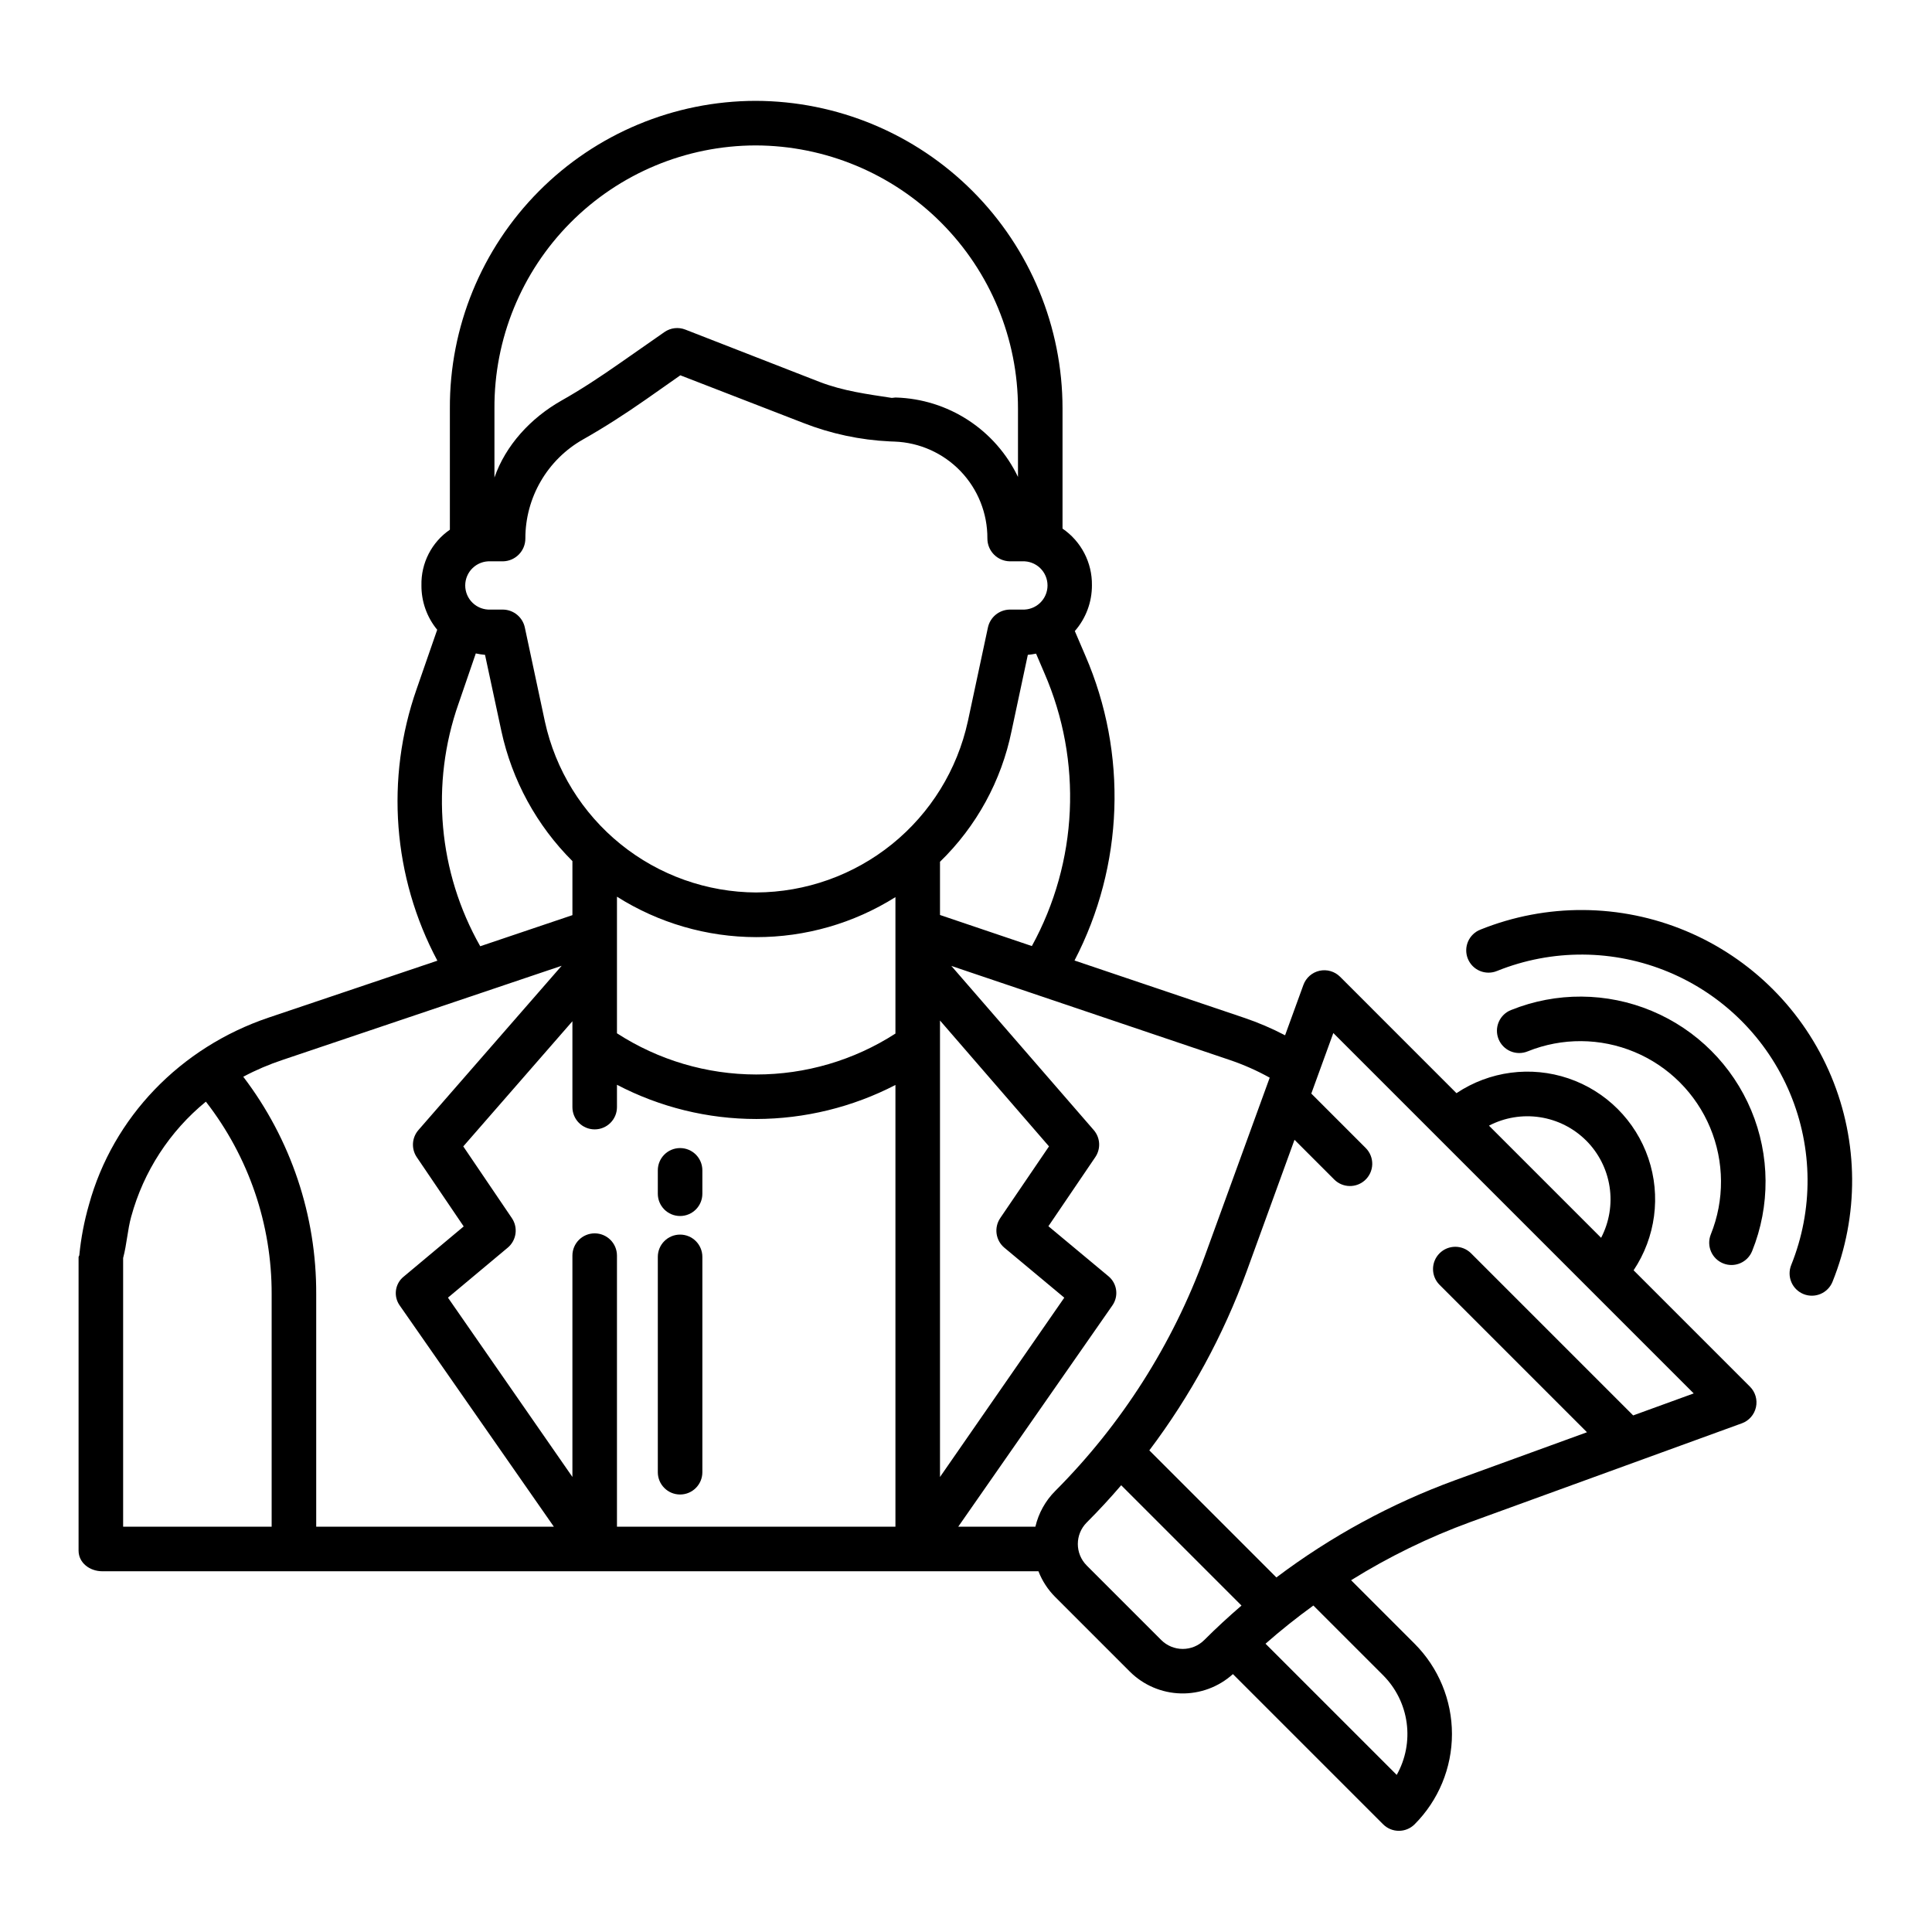 <?xml version="1.0" encoding="UTF-8"?>
<!-- Uploaded to: ICON Repo, www.svgrepo.com, Generator: ICON Repo Mixer Tools -->
<svg fill="#000000" width="800px" height="800px" version="1.1" viewBox="144 144 512 512" xmlns="http://www.w3.org/2000/svg">
 <g>
  <path d="m324.23 448.25c-3.262 0-5.902 2.641-5.902 5.902v6.199c0 3.262 2.641 5.902 5.902 5.902s5.902-2.641 5.902-5.902v-6.199c0-3.262-2.641-5.902-5.902-5.902z"/>
  <path d="m324.23 471.18c-3.262 0-5.902 2.641-5.902 5.902v57.074c0 3.258 2.641 5.902 5.902 5.902s5.902-2.644 5.902-5.902v-57.074c0-3.262-2.641-5.902-5.902-5.902z"/>
  <path d="m576.92 480.64c5.848-8.75 7.293-19.719 3.914-29.684-3.383-9.961-11.207-17.785-21.168-21.168-9.965-3.379-20.934-1.934-29.684 3.914l-30.844-30.848c-1.426-1.426-3.484-2.023-5.453-1.59-1.969 0.438-3.578 1.852-4.269 3.746l-4.856 13.355c-3.512-1.836-7.156-3.394-10.91-4.66l-44.895-15.16h0.004c13.066-25.141 14.117-54.828 2.856-80.828l-2.777-6.477c2.938-3.359 4.551-7.68 4.535-12.145 0.082-5.992-2.844-11.629-7.793-15.012v-31.832c0-21.59-8.562-42.297-23.812-57.582-15.246-15.281-35.938-23.895-57.527-23.941h-0.012 0.004c-21.566 0.035-42.227 8.652-57.426 23.949-15.199 15.297-23.688 36.012-23.586 57.574v32.129c-4.832 3.32-7.668 8.855-7.535 14.719-0.039 4.297 1.441 8.473 4.176 11.793l-5.457 15.727c-8.309 23.707-6.312 49.809 5.504 71.973l-44.695 15.074c-23.473 7.918-41.289 26.461-47.645 49.605-1.258 4.371-2.113 8.848-2.551 13.375-0.016 0.164-0.195 0.324-0.195 0.492v77.793c0 3.262 2.992 5.469 6.254 5.469l248.12-0.004c0.992 2.562 2.508 4.887 4.449 6.828l19.75 19.75c3.598 3.598 8.445 5.676 13.535 5.801 5.086 0.129 10.031-1.707 13.805-5.121l39.805 39.805c2.305 2.305 6.043 2.305 8.348 0 6.336-6.352 9.895-14.953 9.895-23.926 0-8.969-3.559-17.574-9.895-23.922l-16.832-16.836c9.996-6.227 20.609-11.402 31.672-15.441l71.871-26.137v0.004c1.898-0.691 3.309-2.301 3.746-4.269 0.438-1.973-0.16-4.027-1.586-5.453zm-12.566-34.375 0.004-0.004c3.312 3.316 5.484 7.602 6.195 12.238 0.711 4.633-0.074 9.371-2.242 13.531l-29.719-29.719c4.156-2.164 8.895-2.945 13.527-2.234 4.633 0.711 8.918 2.875 12.234 6.184zm-146.9-51.551-24.344-8.234v-14.102c9.668-9.383 16.277-21.465 18.969-34.668l4.305-20.172c0.734-0.062 1.461-0.168 2.184-0.316l2.207 5.156c10.141 23.328 8.918 50.035-3.32 72.336zm-142.42-142.46c-0.102-18.43 7.141-36.145 20.129-49.227 12.984-13.078 30.641-20.453 49.074-20.488h0.008c18.461 0.043 36.148 7.41 49.184 20.48 13.035 13.07 20.352 30.777 20.348 49.234v18.141c-2.938-6.141-7.512-11.352-13.215-15.062s-12.32-5.781-19.125-5.981c-0.375-0.016-0.734 0.098-1.113 0.098-6.414-0.984-12.871-1.812-19.203-4.266l-35.488-13.832c-1.832-0.723-3.898-0.488-5.519 0.629l-11.637 8.121c-5.441 3.805-10.414 7.086-15.641 10.035-8.242 4.656-14.852 11.91-17.801 20.41zm-9.508 78.203 4.566-13.297v0.004c0.805 0.18 1.621 0.305 2.445 0.375l4.328 20.172c2.824 13.07 9.363 25.047 18.832 34.488v14.324l-24.434 8.242v-0.004c-11.117-19.598-13.211-43.047-5.742-64.301zm-49.535 218.13h-39.359v-71.199c0.984-3.707 1.16-7.402 2.144-10.988h0.004c3.269-11.957 10.184-22.602 19.781-30.449 11.348 14.586 17.484 32.551 17.43 51.027zm11.809 0v-61.609c0.086-20.816-6.711-41.074-19.332-57.629 3.367-1.793 6.887-3.293 10.508-4.492l73.871-24.914-37.957 43.531v0.004c-1.762 2.019-1.941 4.973-0.438 7.191l12.434 18.348-15.879 13.285h-0.004c-2.34 1.867-2.805 5.238-1.062 7.676l40.836 58.609zm153.5 0h-73.797v-71.832c0-3.262-2.644-5.902-5.906-5.902-3.262 0-5.902 2.641-5.902 5.902v58.652l-32.98-47.516 15.836-13.242v0.004c2.324-1.945 2.801-5.332 1.098-7.844l-12.875-19 28.922-33.168v22.754c0 3.262 2.641 5.902 5.902 5.902 3.262 0 5.906-2.641 5.906-5.902v-5.918c11.398 5.961 24.074 9.074 36.938 9.07 12.828-0.035 25.465-3.125 36.859-9.016zm0-130.68c-11.004 7.094-23.82 10.855-36.91 10.844-13.09-0.016-25.898-3.805-36.887-10.918v-36.203c11.035 6.981 23.82 10.699 36.883 10.719 13.059 0.023 25.859-3.656 36.914-10.602zm-36.855-37.391h0.004c-13.102-0.051-25.789-4.566-35.977-12.797-10.188-8.234-17.266-19.691-20.066-32.488l-5.312-24.902c-0.57-2.746-2.969-4.731-5.773-4.781h-3.356c-1.746 0.074-3.441-0.566-4.703-1.773s-1.973-2.875-1.973-4.621c0-1.746 0.711-3.418 1.973-4.625s2.957-1.848 4.703-1.773h3.356c3.293-0.074 5.918-2.773 5.906-6.066-0.004-5.32 1.402-10.543 4.074-15.141 2.668-4.602 6.508-8.414 11.129-11.047 5.559-3.141 11.059-6.664 16.812-10.688l9.055-6.356 32.559 12.613h-0.004c7.336 2.875 15.094 4.535 22.965 4.906 0.422 0.02 0.844 0.031 1.258 0.047 6.629 0.246 12.902 3.062 17.496 7.852 4.59 4.793 7.137 11.18 7.098 17.816-0.012 3.289 2.613 5.988 5.906 6.062h3.356c1.742-0.074 3.441 0.566 4.703 1.773 1.262 1.207 1.973 2.879 1.973 4.625 0 1.746-0.711 3.414-1.973 4.621-1.262 1.207-2.961 1.848-4.703 1.773h-3.356c-2.809 0.055-5.203 2.043-5.773 4.789l-5.312 24.848h-0.004c-2.797 12.801-9.871 24.266-20.059 32.504-10.188 8.238-22.875 12.762-35.977 12.824zm48.664 33.93 28.887 33.359-12.93 19.012h0.004c-1.699 2.508-1.227 5.894 1.098 7.84l15.879 13.242-32.938 47.52zm30.535 124.68c-2.598 2.606-4.418 5.879-5.254 9.461h-20.445l40.836-58.613c1.746-2.473 1.281-5.871-1.062-7.785l-15.879-13.227 12.434-18.32c1.5-2.211 1.324-5.152-0.426-7.168l-37.73-43.492 73.758 24.918c3.672 1.242 7.223 2.812 10.609 4.695l-17.203 47.301c-8.539 23.375-22.066 44.609-39.637 62.23zm39.5 39.496v0.004c-1.512 1.512-3.562 2.359-5.703 2.359-2.137 0-4.188-0.848-5.699-2.359l-19.75-19.75h0.004c-3.144-3.148-3.144-8.25 0-11.398 3.168-3.168 6.211-6.457 9.133-9.871l31.883 31.883c-3.402 2.93-6.703 5.969-9.867 9.137zm47.395 9.336v0.004c3.398 3.406 5.59 7.832 6.238 12.598 0.652 4.766-0.273 9.617-2.633 13.809l-34.766-34.766c4.059-3.566 8.285-6.941 12.68-10.121zm66.27-68.855-43-43v0.004c-2.309-2.273-6.023-2.258-8.316 0.035-2.289 2.293-2.305 6.004-0.031 8.316l39.105 39.105-34.867 12.68h-0.004c-17 6.211-32.984 14.902-47.438 25.797l-33.672-33.676c10.891-14.453 19.586-30.438 25.797-47.438l12.676-34.871 10.523 10.527c2.215 2.215 5.777 2.316 8.109 0.227 1.211-1.082 1.922-2.613 1.969-4.234 0.043-1.625-0.582-3.191-1.727-4.34l-14.422-14.426 5.836-16.047 95.508 95.508z"/>
  <path d="m544.46 411.66c-1.469 0.574-2.648 1.711-3.273 3.16-0.625 1.449-0.645 3.086-0.055 4.547 0.59 1.465 1.738 2.629 3.191 3.238 1.453 0.609 3.094 0.613 4.551 0.008 9.09-3.664 19.262-3.598 28.309 0.184 9.043 3.781 16.234 10.973 20.016 20.02 3.781 9.043 3.848 19.215 0.184 28.309-1.215 3.023 0.246 6.465 3.273 7.684 3.023 1.219 6.461-0.246 7.68-3.269 4.824-11.977 4.738-25.367-0.238-37.277-4.981-11.91-14.449-21.383-26.363-26.359-11.91-4.981-25.301-5.066-37.273-0.242z"/>
  <path d="m536.32 390.36c-1.469 0.574-2.648 1.711-3.273 3.156-0.625 1.449-0.645 3.086-0.055 4.551 0.59 1.461 1.738 2.629 3.191 3.238 1.457 0.609 3.094 0.613 4.551 0.008 14.609-5.887 30.953-5.781 45.488 0.293 14.535 6.074 26.094 17.633 32.168 32.168 6.074 14.535 6.18 30.875 0.293 45.488-0.582 1.453-0.566 3.078 0.047 4.519 0.609 1.441 1.773 2.578 3.223 3.164 3.027 1.219 6.465-0.246 7.684-3.269 7.051-17.492 6.922-37.059-0.352-54.457-7.273-17.398-21.105-31.234-38.508-38.508-17.398-7.273-36.965-7.398-54.457-0.352z"/>
 </g>
</svg>